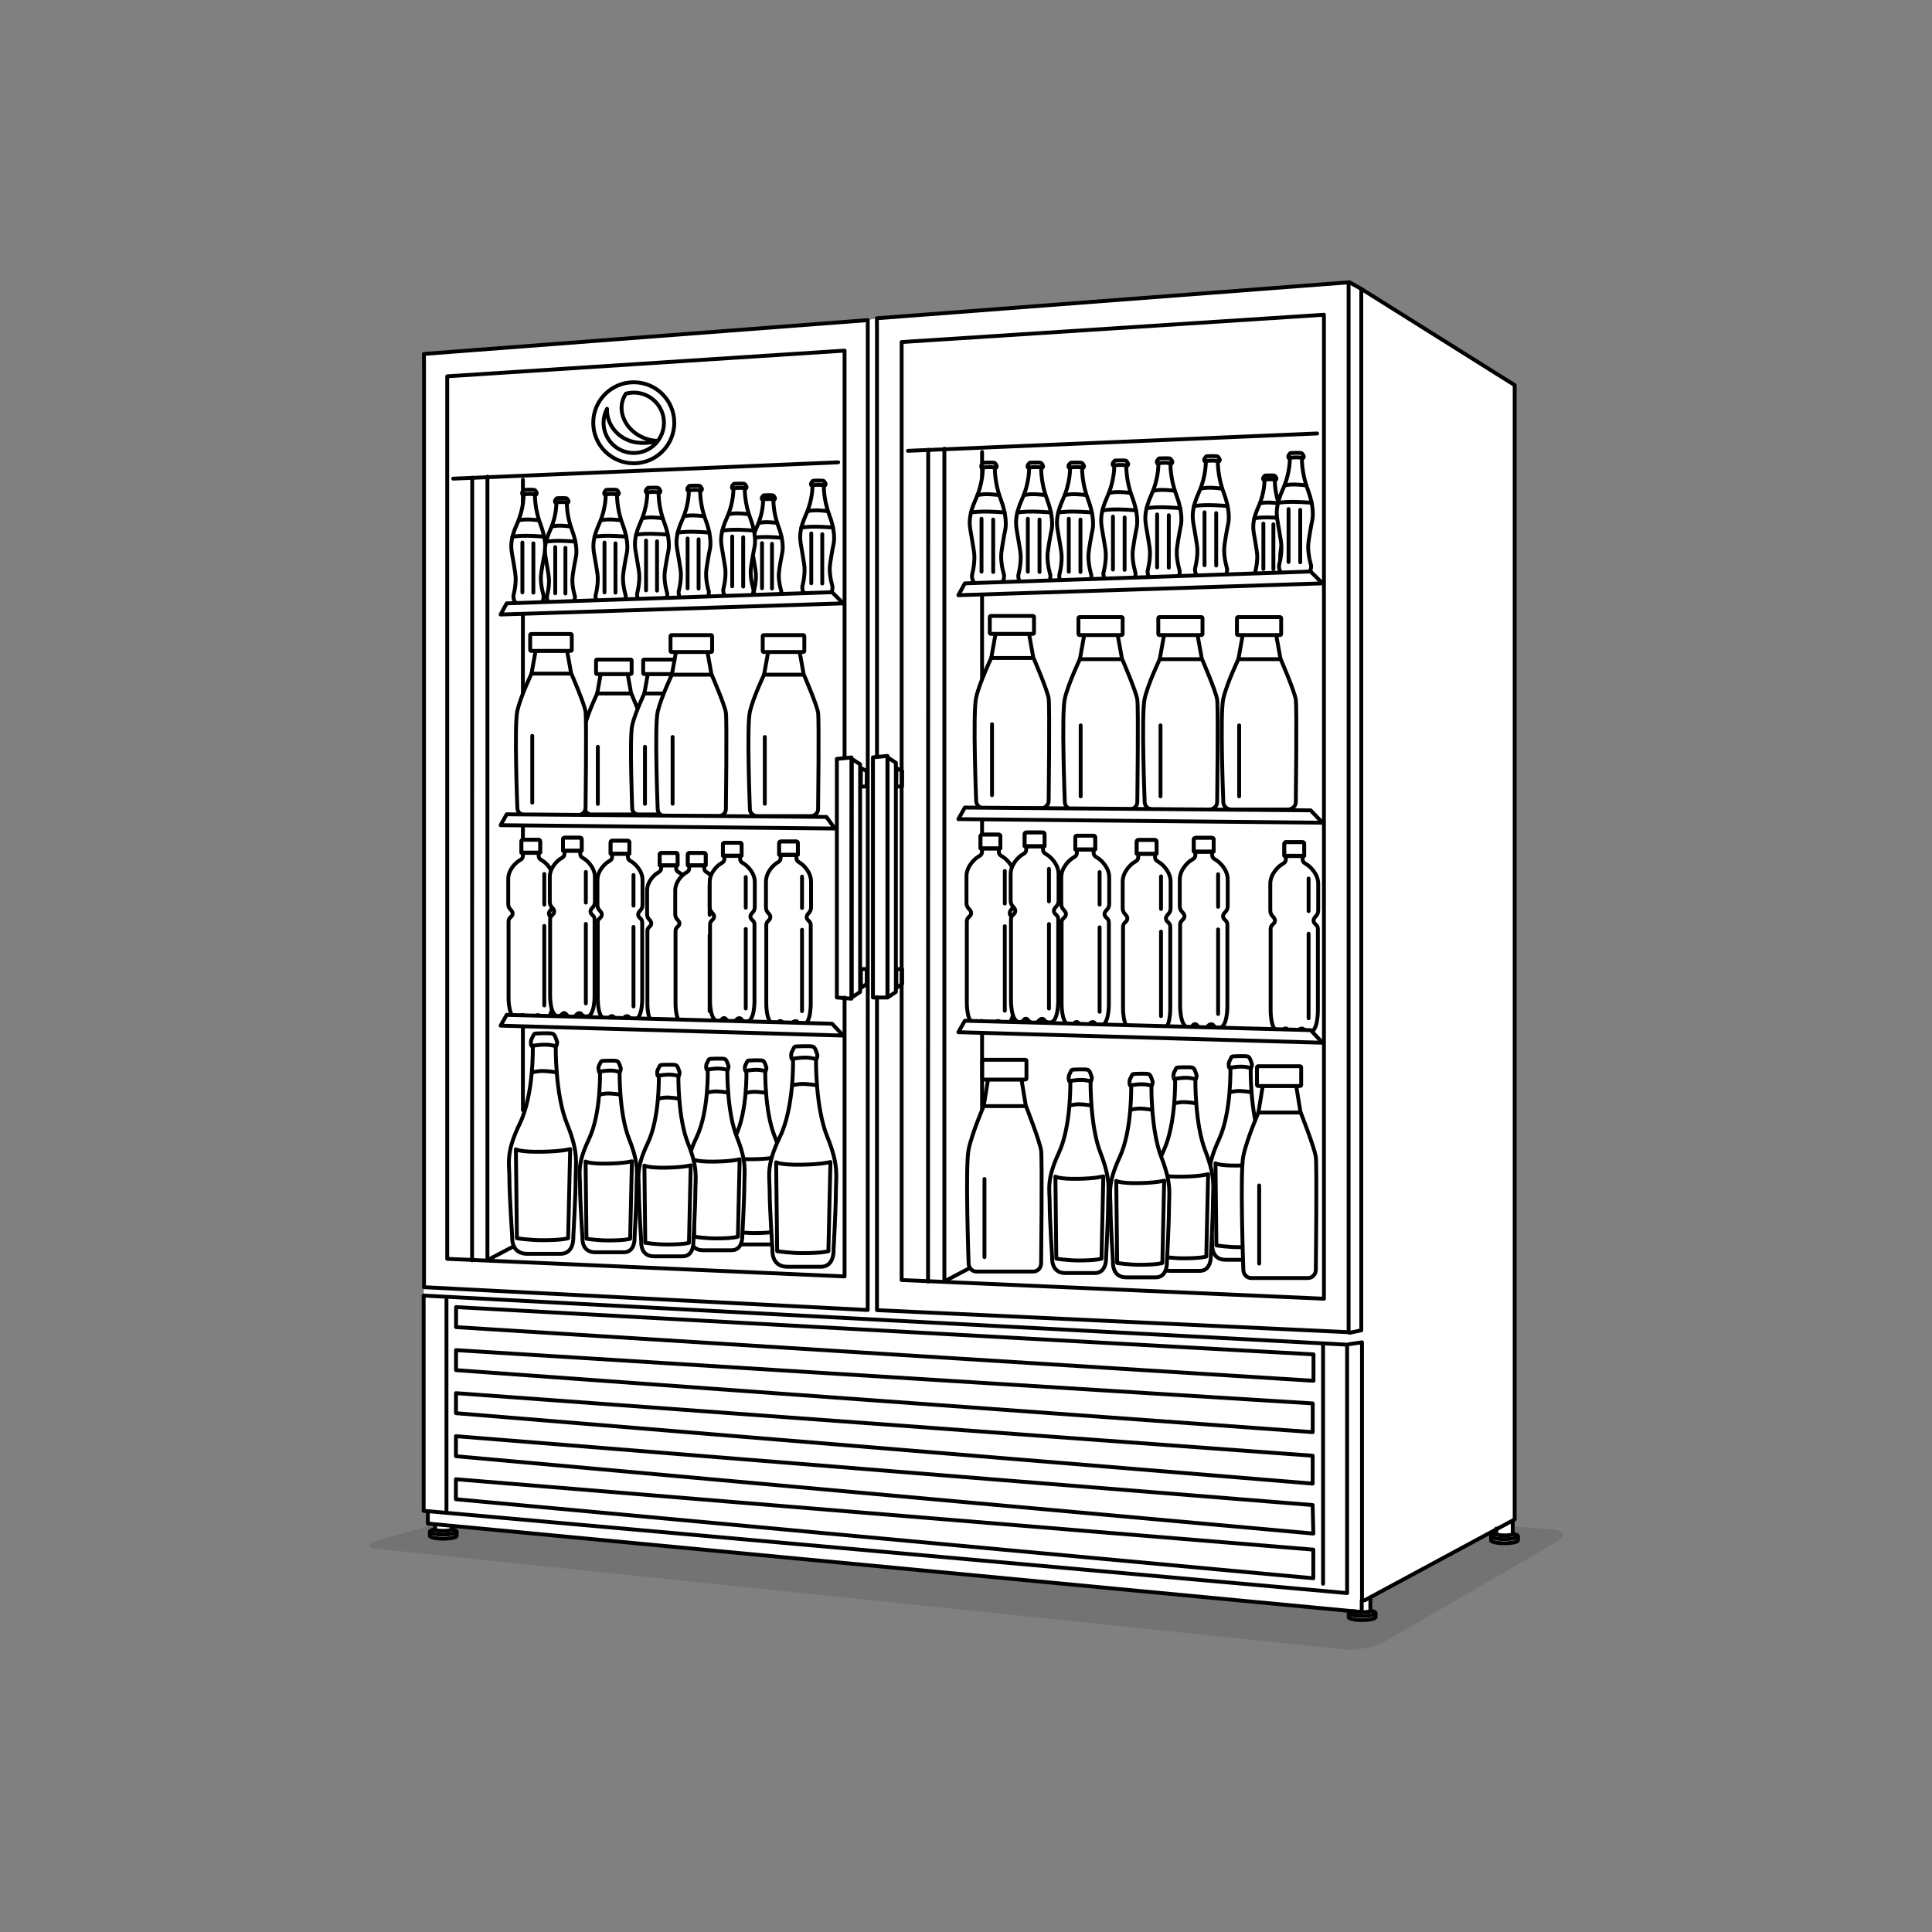 <?xml version="1.0" encoding="UTF-8"?>
<svg xmlns="http://www.w3.org/2000/svg" xmlns:xlink="http://www.w3.org/1999/xlink" version="1.1" x="0px" y="0px" viewBox="0 0 1000 1000" style="enable-background:new 0 0 1000 1000;" xml:space="preserve">
<rect x="0" y="0" width="1000" height="1000" fill="#808080" stroke="none"/>
<style type="text/css">
	.st0{opacity:0.1;}
	.st1{opacity:0.1;fill:#1D1D1B;}
	.st2{fill:#FFFFFF;}
	.st3{fill:none;stroke:#000000;stroke-width:2;stroke-linecap:round;stroke-linejoin:round;}
	.st4{fill:#FFFFFF;stroke:#000000;stroke-width:2;stroke-linecap:round;stroke-linejoin:round;}
	.st5{fill:none;stroke:#000000;stroke-width:2;stroke-linecap:round;stroke-linejoin:round;stroke-miterlimit:2;}
	.st6{fill:#FFFFFF;stroke:#000000;stroke-width:2;stroke-linecap:round;stroke-linejoin:round;stroke-miterlimit:2;}
	.st7{fill:none;stroke:#000000;stroke-width:2;}
	.st8{fill:none;stroke:#000000;stroke-width:2;stroke-miterlimit:2;}
	.st9{fill:#FFFFFF;stroke:#000000;stroke-width:2;}
	.st10{fill-rule:evenodd;clip-rule:evenodd;fill:none;stroke:#000000;stroke-width:2;stroke-linecap:round;stroke-linejoin:round;}
	.st11{fill:none;stroke:#1D1D1B;stroke-width:2.321;stroke-linecap:round;stroke-linejoin:round;}
	.st12{fill:none;stroke:#000000;stroke-width:2.286;stroke-linecap:round;stroke-linejoin:round;}
	.st13{fill:none;stroke:#000000;stroke-width:2;stroke-dasharray:6.451;}
	.st14{fill:none;stroke:#1D1D1B;}
	.st15{fill:#FFFFFF;stroke:#1D1D1B;}
	.st16{fill:none;stroke:#1D1D1B;stroke-width:2;stroke-linecap:round;stroke-linejoin:round;}
	.st17{fill:#FFFFFF;stroke:#1D1D1B;stroke-width:2;stroke-linecap:round;stroke-linejoin:round;}
</style>
<g id="shadow">
	<path id="shadow_21_" class="st0" d="M195.412,797.391c-6.126,1.744-5.955,3.71,0.38,4.367   l500.367,52.03c6.335,0.659,16.024-1.419,21.531-4.617l87.664-50.901   c5.507-3.198,4.816-6.19-1.536-6.649l-457.459-33.07   c-6.353-0.46-16.561,0.591-22.687,2.335L195.412,797.391z"></path>
</g>
<g id="white">
	<path id="white_28_" class="st2" d="M771.805,797.463l0.017-0.053   c-0.025-0.052-0.039-0.106-0.039-0.16L771.805,797.463z M785.7,795.128   c0-0.37-0.606-0.708-1.603-0.972l-0.6-1.158l-0.504-0.054v-5.955l1.001-0.54   V199.347l-79.391-49.814l-6.569-3.394L453.865,164.728l-4.709,0.97l-229.735,17.49   l0.055,5.507v477.557l-0.191,4.333v111.421l2.167,0.711v5.875l3.743,0.355v2.613   c-0.678,0.116-1.249,0.258-1.695,0.419l-0.989,0.002v0.708   c-0.006,0.026-0.022,0.053-0.022,0.081c0,0.032,0.013,0.063,0.022,0.095v2.122   c0.224,0.798,3.24,1.432,6.936,1.432c3.842,0,6.958-0.684,6.958-1.527v-2.934   l-1.065,0.002c-0.375-0.132-0.834-0.25-1.367-0.351l-0.274-0.002v-1.854   l467.083,44.259l0.003,0.022c0,0,0.027,0.007,0.064,0.015   c-1.644-0.033-2.77,0.369-2.77,0.839c0,0.111,0.058,0.22,0.161,0.325h-0.139   v1.89c0.223,0.801,3.239,1.434,6.935,1.434c3.842,0,6.959-0.684,6.959-1.529   v-1.819h-0.137c0.089-0.097,0.137-0.197,0.137-0.301   c0-0.466-0.943-0.882-2.433-1.163l-0.274,0.011v-7.007l64.28-34.66   l-0.737,2.256c-0.661,0.234-1.049,0.509-1.049,0.805   c0,0.218,0.211,0.425,0.585,0.613l-0.546,1.669   c0.366,0.768,3.323,1.367,6.918,1.367c3.842,0,6.959-0.684,6.959-1.527   l-0.744-1.437C785.427,795.607,785.7,795.375,785.7,795.128z M774.488,792.024   l-0.697-0.075l0.697-0.377V792.024z M222.511,795.104v-0.119   c-0.009-0.032-0.022-0.063-0.022-0.095L222.511,795.104z M698.102,837.222v-0.121   c-0.009-0.032-0.022-0.063-0.022-0.095L698.102,837.222z"></path>
</g>
<g id="illustration">
	<g id="glass-door-merchandiser">
		<g>
			<path class="st3" d="M783.266,793.967c1.49,0.281,2.433,0.697,2.433,1.161     c0,0.845-3.117,1.529-6.959,1.529c-3.842,0-6.957-0.684-6.957-1.529     c0-0.494,1.067-0.934,2.723-1.213"></path>
			<path class="st3" d="M771.805,795.455v2.008l-0.022-0.213     c0,0.843,3.115,1.527,6.957,1.527c3.842,0,6.959-0.684,6.959-1.527v-1.819"></path>
			<path class="st3" d="M782.992,787.663v6.613c0,0-1.899,0.488-4.513,0.453     c-2.372-0.033-3.99-0.453-3.99-0.453v-3.084"></path>
		</g>
		<g>
			<polyline class="st3" points="453.923,391.608 453.923,377.465 453.923,170.58 453.865,164.728      698.032,146.139 698.032,689.544 453.923,678.136 453.923,516.146    "></polyline>
		</g>
		<polygon class="st3" points="466.683,662.543 685.272,672.21 685.272,162.915 466.683,177.042       "></polygon>
		<polygon class="st3" points="219.285,670.585 219.285,782.005 697.266,824.575 697.266,696       "></polygon>
		<polyline class="st3" points="698.492,689.855 704.602,688.566 704.602,149.533 698.457,146.09       "></polyline>
		<polyline class="st3" points="698.347,695.747 704.967,694.779 704.967,828.352 706.291,828.343     783.993,786.448 783.993,199.347 704.602,149.533   "></polyline>
		<path class="st3" d="M679.862,714.687L236.058,686.92l0.011-10.364l443.805,24.459    L679.862,714.687z M679.471,726.405l-443.426-27.579l-0.011,10.363l443.425,32.084    L679.471,726.405z M679.446,753.479L236.022,721.096l-0.011,10.365l443.422,36.449    L679.446,753.479z M679.421,779.009l-443.423-35.643l-0.011,10.364l443.799,40.042    L679.421,779.009z M679.772,802.091l-443.799-36.452l-0.011,10.363l443.798,40.899    L679.772,802.091z"></path>
		<line class="st3" x1="231.094" y1="672.744" x2="231.094" y2="781.582"></line>
		<line class="st3" x1="684.826" y1="696.54" x2="684.826" y2="819.748"></line>
		<polyline class="st3" points="221.452,782.716 221.452,788.591 704.824,834.394 704.824,828.352       "></polyline>
		<g>
			<path class="st3" d="M233.973,791.608c1.489,0.281,2.432,0.697,2.432,1.161     c0,0.845-3.116,1.529-6.958,1.529c-3.842,0-6.958-0.684-6.958-1.529     c0-0.495,1.068-0.934,2.724-1.213"></path>
			<path class="st3" d="M222.511,793.096v2.008l-0.022-0.214     c0,0.843,3.116,1.527,6.958,1.527c3.842,0,6.958-0.684,6.958-1.527v-1.819"></path>
			<path class="st3" d="M233.699,790.105v1.812c0,0-1.899,0.488-4.513,0.453     c-2.372-0.033-3.991-0.453-3.991-0.453v-2.649"></path>
		</g>
		<g>
			<path class="st3" d="M709.564,833.724c1.49,0.281,2.433,0.697,2.433,1.163     c0,0.843-3.117,1.527-6.959,1.527c-3.842,0-6.957-0.684-6.957-1.527     c0-0.494,1.244-0.921,3.034-0.834"></path>
			<path class="st3" d="M698.102,835.211v2.011l-0.022-0.216     c0,0.845,3.115,1.529,6.957,1.529c3.842,0,6.959-0.684,6.959-1.529v-1.819"></path>
			<path class="st3" d="M709.289,827.631v6.402c0,0-1.899,0.488-4.513,0.453     c-2.372-0.031-3.991-0.453-3.991-0.453"></path>
		</g>
		<line class="st3" x1="469.968" y1="233.34" x2="681.746" y2="224.366"></line>
		<line class="st4" x1="508.319" y1="233.919" x2="508.319" y2="580.76"></line>
		<line class="st4" x1="489.465" y1="662.893" x2="518.356" y2="647.674"></line>
		<line class="st4" x1="480.439" y1="232.804" x2="480.355" y2="663.344"></line>
		<line class="st4" x1="488.803" y1="232.246" x2="488.803" y2="663.288"></line>
		<g>
			<polygon class="st3" points="449.156,513.714 449.114,678.058 219.476,666.251 219.476,497.591      219.476,397.244 219.476,188.695 219.421,183.188 449.156,165.698 449.156,395.586         "></polygon>
		</g>
		<polyline class="st3" points="437.15,516.341 437.15,660.673 231.482,651.578 231.482,194.774     437.15,181.483 437.15,391.96   "></polyline>
		<line class="st3" x1="234.572" y1="247.745" x2="433.832" y2="239.301"></line>
		<g>
			<path class="st3" d="M328.035,203.201c-1.41,0-2.768,0.204-4.068,0.554     c-0.545,0.806-1.008,1.675-1.369,2.61c-3,7.794,1.939,16.951,11.034,20.453     c2.271,0.874,4.583,1.312,6.827,1.36c-4.052,1.275-10.192,1.667-14.854-0.129     c-7.635-2.94-11.672-9.825-11.414-16.459c-1.135,2.166-1.787,4.626-1.787,7.241     c0,8.633,6.999,15.631,15.631,15.631c8.632,0,15.631-6.998,15.631-15.631     C343.666,210.2,336.667,203.201,328.035,203.201z"></path>
		</g>
		<path class="st3" d="M349.007,218.833c0,11.582-9.388,20.971-20.972,20.971    c-11.581,0-20.972-9.39-20.972-20.971c0-11.583,9.39-20.973,20.972-20.973    C339.619,197.86,349.007,207.25,349.007,218.833z"></path>
		<line class="st4" x1="270.657" y1="248.29" x2="270.657" y2="574.629"></line>
		<line class="st4" x1="252.916" y1="651.908" x2="280.101" y2="637.589"></line>
		<line class="st4" x1="244.424" y1="247.24" x2="244.345" y2="652.331"></line>
		<line class="st4" x1="252.294" y1="246.715" x2="252.294" y2="652.279"></line>
		<g>
			<polygon class="st3" points="459.316,516.294 451.836,516.294 451.836,455.77 451.836,392.005      459.316,391.251    "></polygon>
			<polygon class="st3" points="463.703,455.534 463.703,513.425 459.423,516.294 459.423,392.005      463.703,394.813    "></polygon>
			<polygon class="st3" points="466.897,407.114 463.902,407.089 463.984,397.533 466.979,399.131         "></polygon>
			<polygon class="st3" points="466.945,509.249 463.95,511.376 463.95,501.587 466.945,501.587         "></polygon>
		</g>
		<g>
			<polygon class="st3" points="448.577,407.114 445.538,407.089 445.622,397.533 448.66,399.131         "></polygon>
			<polygon class="st3" points="448.625,509.249 445.587,511.376 445.587,501.587 448.625,501.587         "></polygon>
			<g>
				<polygon class="st3" points="440.699,516.932 433.159,516.294 433.159,392.781       440.745,392.039     "></polygon>
				<polygon class="st3" points="445.196,513.443 440.855,516.294 440.855,392.781       445.196,395.571     "></polygon>
			</g>
		</g>
		<g>
			<path class="st4" d="M350.08,447.966c0,0-0.253,1.344,0,2.173     c0.253,0.827,0.777,1.086,2.018,1.862c1.242,0.776,5.122,4.19,5.122,8.846     c0,4.656,0,12.416,0,12.416c-0.016,2.697-2.215,2.919-2.168,4.755     c0.044,1.645,2.013,1.737,2.013,3.781c-0.002,1.714,0,37.559,0,37.559     s0.227,10.384-3.848,10.452c-2.694,0.045-2.379-1.599-3.457-1.66     c-1.916-0.113-1.497,1.976-4.257,1.976c-2.026,0-2.409-1.953-3.286-2.021     c-1.483-0.113-1.122,1.57-3.142,1.524c-4.176-0.089-3.976-10.272-3.976-10.272     s0.003-35.845,0-37.559c0-2.045,1.971-2.136,2.014-3.781     c0.047-1.836-2.152-2.058-2.168-4.755c0,0,0-7.76,0-12.416     c0-4.656,3.88-8.07,5.123-8.846c1.24-0.776,1.764-1.035,2.017-1.862     c0.253-0.829,0-2.173,0-2.173H350.08z"></path>
			<g>
				<g>
					<path class="st4" d="M350.694,447.829v-5.566c0-0.422-0.34-0.763-0.763-0.763h-7.699       c-0.423,0-0.764,0.341-0.764,0.763v5.566H350.694z"></path>
				</g>
				<g>
					<path class="st4" d="M350.694,447.829v-5.566c0-0.422-0.34-0.763-0.763-0.763h-7.699       c-0.423,0-0.764,0.341-0.764,0.763v5.566H350.694z"></path>
				</g>
			</g>
			<line class="st4" x1="352.756" y1="484.075" x2="352.756" y2="523.362"></line>
			<line class="st4" x1="352.756" y1="458.397" x2="352.756" y2="473.546"></line>
		</g>
		<g>
			<path class="st4" d="M364.637,447.966c0,0-0.253,1.344,0,2.173     c0.253,0.827,0.777,1.086,2.017,1.862c1.242,0.776,5.122,4.19,5.122,8.846     c0,4.656,0,12.416,0,12.416c-0.016,2.697-2.215,2.919-2.168,4.755     c0.043,1.645,2.013,1.737,2.013,3.781c-0.002,1.714,0,37.559,0,37.559     s0.227,10.384-3.848,10.452c-2.694,0.045-2.379-1.599-3.457-1.66     c-1.916-0.113-1.498,1.976-4.257,1.976c-2.026,0-2.409-1.953-3.286-2.021     c-1.483-0.113-1.122,1.57-3.142,1.524c-4.176-0.089-3.976-10.272-3.976-10.272     s0.003-35.845,0-37.559c0-2.045,1.971-2.136,2.014-3.781     c0.047-1.836-2.152-2.058-2.168-4.755c0,0,0-7.76,0-12.416     c0-4.656,3.88-8.07,5.123-8.846c1.24-0.776,1.764-1.035,2.017-1.862     c0.253-0.829,0-2.173,0-2.173H364.637z"></path>
			<g>
				<g>
					<path class="st4" d="M365.251,447.829v-5.566c0-0.422-0.34-0.763-0.763-0.763h-7.699       c-0.423,0-0.763,0.341-0.763,0.763v5.566H365.251z"></path>
				</g>
				<g>
					<path class="st4" d="M365.251,447.829v-5.566c0-0.422-0.34-0.763-0.763-0.763h-7.699       c-0.423,0-0.763,0.341-0.763,0.763v5.566H365.251z"></path>
				</g>
			</g>
			<line class="st4" x1="367.313" y1="484.075" x2="367.313" y2="523.362"></line>
			<line class="st4" x1="367.313" y1="458.397" x2="367.313" y2="473.546"></line>
		</g>
		<g>
			<path class="st4" d="M324.854,348.81l1.782,9.892c0,0,5.922,13.62,6.403,17.113     c0.485,3.494,0,42.614,0,42.614c0,1.732-1.457,3.135-3.254,3.135h-23.699     c-1.798,0-3.255-1.403-3.255-3.135c0,0-1.45-36.794,0-43.08     c1.451-6.285,6.283-16.414,6.283-16.414l1.813-10.125H324.854z"></path>
			<line class="st4" x1="309.435" y1="386.525" x2="309.435" y2="416.093"></line>
			<line class="st4" x1="309.021" y1="358.934" x2="326.42" y2="358.934"></line>
			<path class="st4" d="M326.931,348.474c0,0.229-0.21,0.414-0.472,0.414h-17.476     c-0.261,0-0.471-0.185-0.471-0.414v-6.653c0-0.23,0.21-0.417,0.471-0.417     h17.476c0.262,0,0.472,0.187,0.472,0.417V348.474z"></path>
		</g>
		<g>
			<path class="st4" d="M349.258,348.81l1.782,9.892c0,0,5.922,13.62,6.403,17.113     c0.485,3.494,0,42.614,0,42.614c0,1.732-1.457,3.135-3.254,3.135h-23.699     c-1.798,0-3.255-1.403-3.255-3.135c0,0-1.45-36.794,0-43.08     c1.451-6.285,6.283-16.414,6.283-16.414l1.813-10.125H349.258z"></path>
			<line class="st4" x1="333.839" y1="386.525" x2="333.839" y2="416.093"></line>
			<line class="st4" x1="333.426" y1="358.934" x2="350.825" y2="358.934"></line>
			<path class="st4" d="M351.335,348.474c0,0.229-0.21,0.414-0.472,0.414h-17.476     c-0.261,0-0.471-0.185-0.471-0.414v-6.653c0-0.23,0.21-0.417,0.471-0.417     h17.476c0.262,0,0.472,0.187,0.472,0.417V348.474z"></path>
		</g>
		<g>
			<path class="st4" d="M659.849,248.265c0,0-0.237,6.551,2.557,13.944     c2.797,7.392,2.42,12.112,2.028,13.857c-0.391,1.746-1.697,8.878-1.783,11.094     c-0.16,4.248,1.295,8.908,1.295,8.908s0.239,4.195-2.969,4.195     c0,0-4.296,0-7.802,0c-3.831,0-3.484-4.196-3.484-4.196s1.238-4.5,1.047-8.786     c-0.101-2.209-1.339-8.534-1.757-11.292c-0.418-2.758-0.919-6.388,2.421-13.779     c3.341-7.392,3.091-13.944,3.091-13.944"></path>
			<path class="st4" d="M653.799,247.617c0.043-0.47,0.107-0.456,0.701-1.226     c0,0,0.085-0.248,0.466-0.273c0.381-0.027,3.905-0.13,4.543,0.026     c0.635,0.157,0.868,0.899,1.188,1.46c0,0.417-0.256,0.73-0.256,0.73     c-2.07-0.315-3.1-0.365-6.492-0.053     C653.95,248.28,653.757,248.085,653.799,247.617z"></path>
			<path class="st4" d="M652.172,260.504c0,0,2.175-0.474,4.507-0.407     c2.55,0.073,5.011,0.407,5.011,0.407"></path>
			<path class="st4" d="M649.219,268.221c0,0,3.415-0.475,7.079-0.407     c4.008,0.075,7.873,0.407,7.873,0.407"></path>
			<line class="st4" x1="653.921" y1="271.002" x2="653.921" y2="294.515"></line>
			<line class="st4" x1="659.106" y1="271.363" x2="659.106" y2="294.635"></line>
		</g>
		<g>
			<path class="st4" d="M400.32,258.5c0,0-0.236,6.514,2.543,13.864     c2.781,7.35,2.405,12.043,2.014,13.778c-0.387,1.736-1.685,8.828-1.771,11.031     c-0.16,4.223,1.287,8.857,1.287,8.857s0.238,4.171-2.951,4.171     c0,0-4.273,0-7.758,0c-3.81,0-3.465-4.173-3.465-4.173s1.232-4.474,1.041-8.736     c-0.101-2.196-1.33-8.485-1.746-11.228c-0.416-2.742-0.914-6.35,2.407-13.7     c3.322-7.35,3.072-13.865,3.072-13.865"></path>
			<path class="st4" d="M394.304,257.855c0.043-0.467,0.106-0.453,0.697-1.218     c0,0,0.086-0.247,0.465-0.272c0.379-0.026,3.883-0.129,4.516,0.025     c0.631,0.156,0.863,0.895,1.181,1.452c0,0.414-0.254,0.724-0.254,0.724     c-2.058-0.312-3.082-0.363-6.455-0.051     C394.453,258.515,394.262,258.321,394.304,257.855z"></path>
			<path class="st4" d="M392.686,270.669c0,0,2.162-0.472,4.481-0.404     c2.536,0.072,4.983,0.404,4.983,0.404"></path>
			<path class="st4" d="M389.75,278.342c0,0,3.396-0.472,7.038-0.405     c3.984,0.073,7.828,0.405,7.828,0.405"></path>
			<line class="st4" x1="394.426" y1="281.107" x2="394.426" y2="304.486"></line>
			<line class="st4" x1="399.58" y1="281.466" x2="399.58" y2="304.606"></line>
		</g>
		<g>
			<path class="st4" d="M532.615,328.005l2.215,12.288c0,0,7.356,16.919,7.955,21.258     c0.601,4.339,0,52.936,0,52.936c0,2.152-1.81,3.895-4.043,3.895h-29.441     c-2.233,0-4.042-1.743-4.042-3.895c0,0-1.801-45.706,0-53.515     c1.801-7.808,7.804-20.389,7.804-20.389l2.252-12.578H532.615z"></path>
			<line class="st4" x1="513.462" y1="374.855" x2="513.462" y2="411.586"></line>
			<line class="st4" x1="512.948" y1="340.583" x2="534.562" y2="340.583"></line>
			<path class="st4" d="M535.196,327.587c0,0.285-0.261,0.516-0.586,0.516h-21.71     c-0.322,0-0.586-0.23-0.586-0.516v-8.264c0-0.285,0.264-0.517,0.586-0.517     h21.71c0.325,0,0.586,0.231,0.586,0.517V327.587z"></path>
		</g>
		<g>
			<path class="st4" d="M578.503,328.612l2.215,12.288c0,0,7.356,16.919,7.957,21.258     c0.601,4.339,0,52.936,0,52.936c0,2.152-1.81,3.895-4.045,3.895h-29.438     c-2.233,0-4.043-1.743-4.043-3.895c0,0-1.801-45.706,0-53.515     c1.801-7.808,7.805-20.389,7.805-20.389l2.252-12.578H578.503z"></path>
			<line class="st4" x1="559.352" y1="375.462" x2="559.352" y2="412.192"></line>
			<line class="st4" x1="558.838" y1="341.19" x2="580.453" y2="341.19"></line>
			<path class="st4" d="M581.084,328.194c0,0.285-0.261,0.516-0.584,0.516h-21.71     c-0.325,0-0.586-0.23-0.586-0.516v-8.264c0-0.285,0.261-0.517,0.586-0.517     h21.71c0.322,0,0.584,0.231,0.584,0.517V328.194z"></path>
		</g>
		<g>
			<path class="st4" d="M619.832,328.612l2.215,12.288c0,0,7.358,16.919,7.957,21.258     c0.601,4.339,0,52.936,0,52.936c0,2.152-1.81,3.895-4.045,3.895h-29.438     c-2.233,0-4.043-1.743-4.043-3.895c0,0-1.801-45.706,0-53.515     c1.801-7.808,7.805-20.389,7.805-20.389l2.252-12.578H619.832z"></path>
			<line class="st4" x1="600.682" y1="375.462" x2="600.682" y2="412.192"></line>
			<line class="st4" x1="600.168" y1="341.19" x2="621.782" y2="341.19"></line>
			<path class="st4" d="M622.414,328.194c0,0.285-0.261,0.516-0.584,0.516h-21.71     c-0.325,0-0.586-0.23-0.586-0.516v-8.264c0-0.285,0.261-0.517,0.586-0.517     h21.71c0.322,0,0.584,0.231,0.584,0.517V328.194z"></path>
		</g>
		<g>
			<path class="st4" d="M660.541,328.612l2.215,12.288c0,0,7.356,16.919,7.955,21.258     c0.601,4.339,0,52.936,0,52.936c0,2.152-1.81,3.895-4.043,3.895h-29.441     c-2.233,0-4.043-1.743-4.043-3.895c0,0-1.801-45.706,0-53.515     c1.801-7.808,7.805-20.389,7.805-20.389l2.252-12.578H660.541z"></path>
			<line class="st4" x1="641.388" y1="375.462" x2="641.388" y2="412.192"></line>
			<line class="st4" x1="640.874" y1="341.19" x2="662.488" y2="341.19"></line>
			<path class="st4" d="M663.122,328.194c0,0.285-0.261,0.516-0.586,0.516h-21.71     c-0.325,0-0.586-0.23-0.586-0.516v-8.264c0-0.285,0.261-0.517,0.586-0.517     h21.71c0.325,0,0.586,0.231,0.586,0.517V328.194z"></path>
		</g>
		<g>
			<path class="st4" d="M528.712,558.671l2.215,13.529c0,0,7.356,18.624,7.955,23.4     c0.601,4.777,0,58.271,0,58.271c0,2.368-1.81,4.287-4.043,4.287h-29.44     c-2.233,0-4.043-1.919-4.043-4.287c0,0-1.801-50.314,0-58.91     c1.801-8.595,7.804-22.442,7.804-22.442l2.252-13.849H528.712z"></path>
			<line class="st4" x1="509.559" y1="610.246" x2="509.559" y2="650.678"></line>
			<line class="st4" x1="509.044" y1="572.52" x2="530.659" y2="572.52"></line>
			<path class="st4" d="M531.293,558.213c0,0.314-0.261,0.566-0.586,0.566h-21.71     c-0.322,0-0.586-0.253-0.586-0.566v-9.098c0-0.314,0.264-0.568,0.586-0.568     h21.71c0.325,0,0.586,0.255,0.586,0.568V558.213z"></path>
		</g>
		<g>
			<path class="st4" d="M517.102,439.205c0,0-0.281,1.497,0,2.419     c0.281,0.921,0.865,1.21,2.246,2.073c1.383,0.864,5.703,4.665,5.703,9.849     c0,5.184,0,13.823,0,13.823c-0.018,3.002-2.466,3.249-2.413,5.294     c0.048,1.831,2.241,1.933,2.241,4.209c-0.002,1.909,0,41.815,0,41.815     s0.253,11.56-4.285,11.637c-2.999,0.05-2.649-1.78-3.849-1.849     c-2.132-0.124-1.666,2.2-4.74,2.2c-2.254,0-2.681-2.174-3.657-2.25     c-1.651-0.126-1.25,1.749-3.499,1.699c-4.647-0.102-4.425-11.436-4.425-11.436     s0.002-39.906,0-41.815c0-2.276,2.193-2.377,2.241-4.209     c0.052-2.045-2.396-2.292-2.413-5.294c0,0,0-8.639,0-13.823     c0-5.184,4.319-8.985,5.703-9.849c1.38-0.864,1.964-1.152,2.245-2.073     c0.281-0.922,0-2.419,0-2.419H517.102z"></path>
			<g>
				<g>
					<path class="st4" d="M517.786,439.052v-6.197c0-0.47-0.379-0.851-0.849-0.851h-8.571       c-0.47,0-0.849,0.38-0.849,0.851v6.197H517.786z"></path>
				</g>
				<g>
					<path class="st4" d="M517.786,439.052v-6.197c0-0.47-0.379-0.851-0.849-0.851h-8.571       c-0.47,0-0.849,0.38-0.849,0.851v6.197H517.786z"></path>
				</g>
			</g>
			<line class="st4" x1="520.081" y1="479.403" x2="520.081" y2="523.142"></line>
			<line class="st4" x1="520.081" y1="450.816" x2="520.081" y2="467.683"></line>
		</g>
		<g>
			<path class="st4" d="M539.964,438.089c0,0-0.281,1.497,0,2.419     c0.281,0.921,0.865,1.209,2.246,2.073c1.383,0.864,5.703,4.665,5.703,9.849     c0,5.184,0,13.823,0,13.823c-0.018,3.002-2.466,3.249-2.414,5.294     c0.048,1.831,2.241,1.933,2.241,4.209c-0.002,1.909,0,41.815,0,41.815     s0.253,11.56-4.284,11.637c-2.999,0.05-2.649-1.78-3.849-1.849     c-2.132-0.124-1.666,2.2-4.74,2.2c-2.254,0-2.681-2.174-3.657-2.25     c-1.651-0.126-1.25,1.749-3.498,1.699c-4.648-0.102-4.426-11.436-4.426-11.436     s0.002-39.906,0-41.815c0-2.276,2.193-2.377,2.241-4.209     c0.052-2.045-2.396-2.292-2.413-5.294c0,0,0-8.639,0-13.823     c0-5.184,4.319-8.985,5.703-9.849c1.381-0.864,1.965-1.152,2.246-2.073     c0.281-0.922,0-2.419,0-2.419H539.964z"></path>
			<g>
				<g>
					<path class="st4" d="M540.648,437.937v-6.197c0-0.47-0.379-0.851-0.849-0.851h-8.571       c-0.47,0-0.849,0.38-0.849,0.851v6.197H540.648z"></path>
				</g>
				<g>
					<path class="st4" d="M540.648,437.937v-6.197c0-0.47-0.379-0.851-0.849-0.851h-8.571       c-0.47,0-0.849,0.38-0.849,0.851v6.197H540.648z"></path>
				</g>
			</g>
			<line class="st4" x1="542.944" y1="478.288" x2="542.944" y2="522.026"></line>
			<line class="st4" x1="542.944" y1="449.701" x2="542.944" y2="466.567"></line>
		</g>
		<g>
			<path class="st4" d="M566.172,439.762c0,0-0.281,1.497,0,2.419     c0.281,0.921,0.865,1.21,2.246,2.073c1.383,0.864,5.703,4.665,5.703,9.849     c0,5.184,0,13.823,0,13.823c-0.018,3.002-2.466,3.249-2.414,5.294     c0.048,1.831,2.241,1.933,2.241,4.209c-0.002,1.909,0,41.815,0,41.815     s0.253,11.56-4.285,11.637c-2.999,0.05-2.649-1.78-3.849-1.849     c-2.132-0.124-1.666,2.2-4.74,2.2c-2.254,0-2.681-2.174-3.657-2.25     c-1.651-0.126-1.25,1.749-3.498,1.699c-4.648-0.102-4.426-11.436-4.426-11.436     s0.002-39.906,0-41.815c0-2.276,2.193-2.377,2.241-4.209     c0.052-2.045-2.396-2.292-2.414-5.294c0,0,0-8.639,0-13.823     c0-5.184,4.319-8.985,5.703-9.849c1.381-0.864,1.965-1.152,2.246-2.073     c0.281-0.922,0-2.419,0-2.419H566.172z"></path>
			<g>
				<g>
					<path class="st4" d="M566.856,439.61v-6.197c0-0.47-0.379-0.851-0.849-0.851h-8.571       c-0.47,0-0.849,0.38-0.849,0.851v6.197H566.856z"></path>
				</g>
				<g>
					<path class="st4" d="M566.856,439.61v-6.197c0-0.47-0.379-0.851-0.849-0.851h-8.571       c-0.47,0-0.849,0.38-0.849,0.851v6.197H566.856z"></path>
				</g>
			</g>
			<line class="st4" x1="569.152" y1="479.961" x2="569.152" y2="523.699"></line>
			<line class="st4" x1="569.152" y1="451.374" x2="569.152" y2="468.24"></line>
		</g>
		<g>
			<path class="st4" d="M597.957,441.993c0,0-0.281,1.497,0,2.419     c0.281,0.921,0.865,1.209,2.246,2.073c1.383,0.864,5.703,4.665,5.703,9.849     c0,5.184,0,13.823,0,13.823c-0.018,3.002-2.466,3.249-2.414,5.294     c0.048,1.831,2.241,1.933,2.241,4.209c-0.002,1.909,0,41.815,0,41.815     s0.253,11.56-4.285,11.637c-2.999,0.05-2.649-1.78-3.849-1.849     c-2.132-0.124-1.666,2.2-4.74,2.2c-2.254,0-2.681-2.174-3.657-2.25     c-1.651-0.126-1.25,1.749-3.498,1.699c-4.648-0.102-4.426-11.436-4.426-11.436     s0.002-39.906,0-41.815c0-2.276,2.193-2.377,2.241-4.209     c0.052-2.045-2.396-2.292-2.414-5.294c0,0,0-8.639,0-13.823     c0-5.184,4.319-8.985,5.703-9.849c1.381-0.864,1.965-1.152,2.246-2.073     c0.281-0.922,0-2.419,0-2.419H597.957z"></path>
			<g>
				<g>
					<path class="st4" d="M598.641,441.84v-6.197c0-0.47-0.379-0.851-0.849-0.851h-8.571       c-0.47,0-0.849,0.38-0.849,0.851v6.197H598.641z"></path>
				</g>
				<g>
					<path class="st4" d="M598.641,441.84v-6.197c0-0.47-0.379-0.851-0.849-0.851h-8.571       c-0.47,0-0.849,0.38-0.849,0.851v6.197H598.641z"></path>
				</g>
			</g>
			<line class="st4" x1="600.937" y1="482.192" x2="600.937" y2="525.93"></line>
			<line class="st4" x1="600.937" y1="453.604" x2="600.937" y2="470.471"></line>
		</g>
		<g>
			<path class="st4" d="M627.511,440.878c0,0-0.281,1.497,0,2.419     c0.281,0.921,0.865,1.209,2.246,2.073c1.383,0.864,5.703,4.665,5.703,9.849     c0,5.184,0,13.823,0,13.823c-0.018,3.002-2.466,3.249-2.414,5.294     c0.048,1.831,2.241,1.933,2.241,4.209c-0.002,1.909,0,41.815,0,41.815     s0.253,11.56-4.285,11.637c-2.999,0.05-2.649-1.78-3.849-1.849     c-2.132-0.124-1.666,2.2-4.74,2.2c-2.254,0-2.681-2.174-3.657-2.25     c-1.651-0.126-1.25,1.749-3.498,1.699c-4.648-0.102-4.426-11.436-4.426-11.436     s0.002-39.906,0-41.815c0-2.276,2.193-2.377,2.241-4.209     c0.052-2.045-2.396-2.292-2.414-5.294c0,0,0-8.639,0-13.823     c0-5.184,4.319-8.985,5.703-9.849c1.381-0.864,1.965-1.152,2.246-2.073     c0.281-0.922,0-2.419,0-2.419H627.511z"></path>
			<g>
				<g>
					<path class="st4" d="M628.195,440.725v-6.197c0-0.47-0.379-0.851-0.849-0.851h-8.571       c-0.47,0-0.849,0.38-0.849,0.851v6.197H628.195z"></path>
				</g>
				<g>
					<path class="st4" d="M628.195,440.725v-6.197c0-0.47-0.379-0.851-0.849-0.851h-8.571       c-0.47,0-0.849,0.38-0.849,0.851v6.197H628.195z"></path>
				</g>
			</g>
			<line class="st4" x1="630.49" y1="481.076" x2="630.49" y2="524.815"></line>
			<line class="st4" x1="630.49" y1="452.489" x2="630.49" y2="469.355"></line>
		</g>
		<g>
			<path class="st4" d="M674.351,443.108c0,0-0.281,1.497,0,2.419     c0.281,0.921,0.865,1.209,2.246,2.073c1.383,0.864,5.703,4.665,5.703,9.849     c0,5.184,0,13.823,0,13.823c-0.018,3.002-2.466,3.249-2.413,5.294     c0.048,1.831,2.241,1.933,2.241,4.209c-0.002,1.909,0,41.816,0,41.816     s0.253,11.56-4.285,11.636c-2.999,0.05-2.649-1.78-3.849-1.849     c-2.132-0.124-1.666,2.2-4.74,2.2c-2.254,0-2.681-2.174-3.657-2.25     c-1.651-0.126-1.25,1.749-3.498,1.699c-4.648-0.102-4.426-11.436-4.426-11.436     s0.002-39.907,0-41.816c0-2.276,2.193-2.377,2.241-4.209     c0.052-2.045-2.396-2.292-2.414-5.294c0,0,0-8.639,0-13.823     c0-5.184,4.319-8.985,5.703-9.849c1.381-0.864,1.965-1.152,2.246-2.073     c0.281-0.922,0-2.419,0-2.419H674.351z"></path>
			<g>
				<g>
					<path class="st4" d="M675.035,442.956v-6.197c0-0.47-0.379-0.851-0.849-0.851h-8.571       c-0.47,0-0.849,0.38-0.849,0.851v6.197H675.035z"></path>
				</g>
				<g>
					<path class="st4" d="M675.035,442.956v-6.197c0-0.47-0.379-0.851-0.849-0.851h-8.571       c-0.47,0-0.849,0.38-0.849,0.851v6.197H675.035z"></path>
				</g>
			</g>
			<line class="st4" x1="677.331" y1="483.307" x2="677.331" y2="527.045"></line>
			<line class="st4" x1="677.331" y1="454.719" x2="677.331" y2="471.586"></line>
		</g>
		<g>
			<path class="st4" d="M647.345,552.712c0,0-0.354,23.004,5.123,37.128     c5.475,14.124,3.967,18.842,3.967,26.474c0,7.635-1.068,27.726-1.068,27.726     s0.469,8.016-5.812,8.016c0,0-8.414,0-15.276,0c-7.507,0-6.824-8.018-6.824-8.018     s-1.278-20.238-1.278-27.872c0-7.632-1.802-12.205,4.741-26.326     c6.543-14.123,5.94-37.13,5.94-37.13"></path>
			<path class="st4" d="M636.001,550.867c0.073-1.276,0.184-1.242,1.216-3.33     c0,0,0.148-0.673,0.814-0.743c0.663-0.072,6.792-0.355,7.899,0.07     c1.107,0.425,1.513,2.444,2.066,3.966c0,1.133-0.442,1.984-0.442,1.984     c-3.604-0.856-5.395-0.993-11.296-0.144     C636.258,552.671,635.926,552.141,636.001,550.867z"></path>
			<path class="st4" d="M636.753,565.311c0,0,2.47-0.719,5.12-0.616     c2.898,0.113,5.696,0.616,5.696,0.616"></path>
			<path class="st4" d="M653.004,644.621c0,0-2.452,0.924-11.886,0.924     c-5.472,0-11.51-0.924-11.51-0.924l-0.469-42.495c0,0,1.921,1.314,11.544,1.159     c9.621-0.152,13.258-1.287,13.258-1.287L653.004,644.621z"></path>
		</g>
		<g>
			<path class="st4" d="M618.723,558.468c0,0-0.353,23.004,5.124,37.128     c5.474,14.123,3.966,18.841,3.966,26.474c0,7.635-1.07,27.726-1.07,27.726     s0.469,8.016-5.811,8.016c0,0-8.413,0-15.276,0c-7.507,0-6.823-8.018-6.823-8.018     s-1.279-20.238-1.279-27.872c0-7.632-1.802-12.204,4.741-26.326     c6.543-14.124,5.94-37.13,5.94-37.13"></path>
			<path class="st4" d="M607.379,556.623c0.073-1.277,0.185-1.242,1.216-3.331     c0,0,0.148-0.673,0.814-0.743c0.663-0.072,6.792-0.355,7.899,0.07     c1.108,0.425,1.513,2.444,2.066,3.967c0,1.133-0.442,1.984-0.442,1.984     c-3.604-0.856-5.394-0.993-11.295-0.144     C607.637,558.427,607.303,557.897,607.379,556.623z"></path>
			<path class="st4" d="M608.131,571.067c0,0,2.469-0.719,5.119-0.616     c2.898,0.113,5.696,0.616,5.696,0.616"></path>
			<path class="st4" d="M624.382,650.377c0,0-2.452,0.924-11.885,0.924     c-5.473,0-11.51-0.924-11.51-0.924l-0.469-42.495c0,0,1.92,1.313,11.543,1.159     c9.621-0.152,13.258-1.287,13.258-1.287L624.382,650.377z"></path>
		</g>
		<g>
			<path class="st4" d="M595.976,561.814c0,0-0.353,23.004,5.124,37.128     c5.475,14.123,3.966,18.841,3.966,26.474c0,7.635-1.068,27.726-1.068,27.726     s0.469,8.016-5.811,8.016c0,0-8.414,0-15.277,0c-7.506,0-6.823-8.018-6.823-8.018     s-1.278-20.238-1.278-27.872c0-7.632-1.803-12.204,4.741-26.326     c6.543-14.124,5.939-37.13,5.939-37.13"></path>
			<path class="st4" d="M584.633,559.969c0.073-1.276,0.184-1.242,1.217-3.331     c0,0,0.148-0.673,0.814-0.743c0.662-0.072,6.792-0.355,7.898,0.07     c1.108,0.425,1.513,2.444,2.067,3.967c0,1.133-0.442,1.984-0.442,1.984     c-3.605-0.856-5.395-0.993-11.296-0.144     C584.89,561.772,584.557,561.243,584.633,559.969z"></path>
			<path class="st4" d="M585.384,574.412c0,0,2.47-0.719,5.12-0.616     c2.898,0.113,5.695,0.616,5.695,0.616"></path>
			<path class="st4" d="M601.636,653.723c0,0-2.452,0.924-11.886,0.924     c-5.472,0-11.51-0.924-11.51-0.924l-0.469-42.495c0,0,1.921,1.313,11.545,1.159     c9.621-0.152,13.257-1.287,13.257-1.287L601.636,653.723z"></path>
		</g>
		<g>
			<path class="st4" d="M564.481,559.583c0,0-0.353,23.004,5.124,37.128     c5.475,14.123,3.967,18.841,3.967,26.474c0,7.635-1.068,27.726-1.068,27.726     s0.469,8.016-5.812,8.016c0,0-8.413,0-15.276,0c-7.507,0-6.823-8.018-6.823-8.018     s-1.279-20.238-1.279-27.872c0-7.632-1.802-12.204,4.741-26.326     c6.543-14.124,5.94-37.13,5.94-37.13"></path>
			<path class="st4" d="M553.137,557.738c0.073-1.277,0.185-1.242,1.217-3.331     c0,0,0.148-0.673,0.813-0.743c0.663-0.072,6.792-0.355,7.899,0.07     c1.108,0.425,1.513,2.444,2.066,3.967c0,1.133-0.442,1.984-0.442,1.984     c-3.604-0.856-5.394-0.993-11.295-0.144     C553.395,559.542,553.062,559.012,553.137,557.738z"></path>
			<path class="st4" d="M553.889,572.182c0,0,2.469-0.719,5.119-0.616     c2.898,0.113,5.696,0.616,5.696,0.616"></path>
			<path class="st4" d="M570.14,651.493c0,0-2.452,0.924-11.885,0.924     c-5.473,0-11.51-0.924-11.51-0.924l-0.469-42.495c0,0,1.92,1.313,11.543,1.159     c9.621-0.152,13.258-1.287,13.258-1.287L570.14,651.493z"></path>
		</g>
		<g>
			<path class="st4" d="M514.943,241.989c0,0-0.277,7.638,2.982,16.257     c3.261,8.619,2.821,14.121,2.363,16.156     c-0.455,2.035-1.978,10.35-2.078,12.934     c-0.187,4.953,1.509,10.386,1.509,10.386s0.279,4.891-3.461,4.891     c0,0-5.01,0-9.096,0c-4.468,0-4.062-4.892-4.062-4.892s1.444-5.246,1.219-10.244     c-0.117-2.575-1.56-9.949-2.046-13.165c-0.488-3.216-1.072-7.447,2.823-16.065     c3.894-8.619,3.602-16.257,3.602-16.257"></path>
			<path class="st4" d="M507.89,241.233c0.05-0.548,0.124-0.532,0.817-1.429     c0,0,0.1-0.289,0.545-0.319c0.444-0.031,4.552-0.152,5.295,0.03     c0.741,0.183,1.013,1.048,1.385,1.702c0,0.486-0.298,0.851-0.298,0.851     c-2.414-0.367-3.614-0.426-7.569-0.061     C508.064,242.007,507.84,241.779,507.89,241.233z"></path>
			<path class="st4" d="M505.992,256.258c0,0,2.536-0.553,5.254-0.474     c2.973,0.086,5.842,0.474,5.842,0.474"></path>
			<path class="st4" d="M502.55,265.255c0,0,3.981-0.554,8.253-0.475     c4.672,0.087,9.179,0.475,9.179,0.475"></path>
			<line class="st4" x1="508.032" y1="268.497" x2="508.032" y2="295.911"></line>
			<line class="st4" x1="514.076" y1="268.919" x2="514.076" y2="296.051"></line>
		</g>
		<g>
			<path class="st4" d="M538.921,241.989c0,0-0.277,7.638,2.982,16.257     c3.261,8.619,2.821,14.121,2.363,16.156     c-0.455,2.035-1.978,10.35-2.078,12.934     c-0.187,4.953,1.509,10.386,1.509,10.386s0.279,4.891-3.461,4.891     c0,0-5.01,0-9.096,0c-4.468,0-4.062-4.892-4.062-4.892s1.444-5.246,1.22-10.244     c-0.118-2.575-1.56-9.949-2.048-13.165c-0.488-3.216-1.072-7.447,2.823-16.065     c3.895-8.619,3.603-16.257,3.603-16.257"></path>
			<path class="st4" d="M531.868,241.233c0.05-0.548,0.124-0.532,0.817-1.429     c0,0,0.1-0.289,0.545-0.319c0.444-0.031,4.552-0.152,5.295,0.03     c0.741,0.183,1.013,1.048,1.385,1.702c0,0.486-0.298,0.851-0.298,0.851     c-2.414-0.367-3.614-0.426-7.569-0.061     C532.042,242.007,531.818,241.779,531.868,241.233z"></path>
			<path class="st4" d="M529.971,256.258c0,0,2.535-0.553,5.254-0.474     c2.973,0.086,5.842,0.474,5.842,0.474"></path>
			<path class="st4" d="M526.527,265.255c0,0,3.982-0.554,8.253-0.475     c4.672,0.087,9.179,0.475,9.179,0.475"></path>
			<line class="st4" x1="532.009" y1="268.497" x2="532.009" y2="295.911"></line>
			<line class="st4" x1="538.054" y1="268.919" x2="538.054" y2="296.051"></line>
		</g>
		<g>
			<path class="st4" d="M560.11,241.989c0,0-0.277,7.638,2.982,16.257     c3.261,8.619,2.821,14.121,2.363,16.156     c-0.455,2.035-1.978,10.35-2.078,12.934     c-0.187,4.953,1.509,10.386,1.509,10.386s0.279,4.891-3.461,4.891     c0,0-5.01,0-9.096,0c-4.468,0-4.062-4.892-4.062-4.892s1.444-5.246,1.22-10.244     c-0.118-2.575-1.56-9.949-2.048-13.165c-0.488-3.216-1.072-7.447,2.823-16.065     c3.895-8.619,3.603-16.257,3.603-16.257"></path>
			<path class="st4" d="M553.057,241.233c0.05-0.548,0.124-0.532,0.817-1.429     c0,0,0.1-0.289,0.545-0.319c0.444-0.031,4.552-0.152,5.295,0.03     c0.741,0.183,1.013,1.048,1.385,1.702c0,0.486-0.298,0.851-0.298,0.851     c-2.413-0.367-3.614-0.426-7.569-0.061     C553.232,242.007,553.007,241.779,553.057,241.233z"></path>
			<path class="st4" d="M551.16,256.258c0,0,2.535-0.553,5.254-0.474     c2.973,0.086,5.842,0.474,5.842,0.474"></path>
			<path class="st4" d="M547.716,265.255c0,0,3.982-0.554,8.253-0.475     c4.672,0.087,9.179,0.475,9.179,0.475"></path>
			<line class="st4" x1="553.199" y1="268.497" x2="553.199" y2="295.911"></line>
			<line class="st4" x1="559.243" y1="268.919" x2="559.243" y2="296.051"></line>
		</g>
		<g>
			<path class="st4" d="M582.973,240.874c0,0-0.277,7.638,2.982,16.257     c3.261,8.619,2.821,14.121,2.363,16.156     c-0.455,2.035-1.978,10.35-2.078,12.934     c-0.187,4.953,1.509,10.386,1.509,10.386s0.279,4.891-3.461,4.891     c0,0-5.01,0-9.096,0c-4.468,0-4.062-4.892-4.062-4.892s1.444-5.246,1.22-10.244     c-0.118-2.575-1.56-9.949-2.048-13.165c-0.488-3.216-1.072-7.447,2.823-16.065     c3.895-8.619,3.603-16.257,3.603-16.257"></path>
			<path class="st4" d="M575.92,240.118c0.05-0.548,0.124-0.532,0.817-1.429     c0,0,0.1-0.289,0.545-0.319c0.444-0.031,4.552-0.152,5.295,0.03     c0.741,0.183,1.013,1.048,1.385,1.702c0,0.486-0.298,0.851-0.298,0.851     c-2.414-0.367-3.614-0.426-7.569-0.061     C576.094,240.891,575.87,240.664,575.92,240.118z"></path>
			<path class="st4" d="M574.023,255.142c0,0,2.535-0.553,5.254-0.474     c2.973,0.086,5.842,0.474,5.842,0.474"></path>
			<path class="st4" d="M570.579,264.14c0,0,3.982-0.554,8.253-0.475     c4.672,0.087,9.179,0.475,9.179,0.475"></path>
			<line class="st4" x1="576.061" y1="267.382" x2="576.061" y2="294.796"></line>
			<line class="st4" x1="582.106" y1="267.804" x2="582.106" y2="294.936"></line>
		</g>
		<g>
			<path class="st4" d="M605.835,239.758c0,0-0.277,7.638,2.982,16.257     c3.261,8.619,2.821,14.121,2.363,16.156c-0.455,2.035-1.978,10.35-2.078,12.934     c-0.187,4.953,1.509,10.386,1.509,10.386s0.279,4.891-3.461,4.891     c0,0-5.01,0-9.096,0c-4.468,0-4.062-4.892-4.062-4.892s1.444-5.246,1.22-10.244     c-0.118-2.575-1.56-9.949-2.048-13.165c-0.488-3.216-1.072-7.447,2.823-16.065     c3.895-8.619,3.603-16.257,3.603-16.257"></path>
			<path class="st4" d="M598.782,239.002c0.05-0.548,0.124-0.532,0.817-1.429     c0,0,0.1-0.289,0.545-0.319c0.444-0.031,4.552-0.152,5.295,0.03     c0.741,0.183,1.013,1.048,1.385,1.702c0,0.486-0.298,0.851-0.298,0.851     c-2.413-0.367-3.614-0.426-7.569-0.061     C598.957,239.776,598.732,239.549,598.782,239.002z"></path>
			<path class="st4" d="M596.885,254.027c0,0,2.535-0.553,5.254-0.474     c2.973,0.086,5.842,0.474,5.842,0.474"></path>
			<path class="st4" d="M593.441,263.025c0,0,3.982-0.554,8.253-0.475     c4.672,0.087,9.179,0.475,9.179,0.475"></path>
			<line class="st4" x1="598.924" y1="266.267" x2="598.924" y2="293.68"></line>
			<line class="st4" x1="604.968" y1="266.689" x2="604.968" y2="293.821"></line>
		</g>
		<g>
			<path class="st4" d="M630.371,238.643c0,0-0.277,7.638,2.982,16.257     c3.261,8.619,2.821,14.121,2.363,16.156     c-0.455,2.035-1.978,10.35-2.078,12.934     c-0.187,4.953,1.509,10.386,1.509,10.386s0.279,4.891-3.461,4.891     c0,0-5.01,0-9.096,0c-4.468,0-4.062-4.892-4.062-4.892s1.444-5.246,1.22-10.244     c-0.118-2.575-1.56-9.949-2.048-13.165c-0.488-3.216-1.072-7.447,2.823-16.065     c3.895-8.619,3.603-16.257,3.603-16.257"></path>
			<path class="st4" d="M623.318,237.887c0.05-0.548,0.124-0.532,0.817-1.429     c0,0,0.1-0.289,0.545-0.319c0.444-0.031,4.552-0.152,5.295,0.03     c0.741,0.183,1.013,1.048,1.385,1.702c0,0.486-0.298,0.851-0.298,0.851     c-2.414-0.367-3.614-0.426-7.569-0.061     C623.492,238.661,623.267,238.433,623.318,237.887z"></path>
			<path class="st4" d="M621.42,252.912c0,0,2.535-0.553,5.254-0.474     c2.973,0.086,5.842,0.474,5.842,0.474"></path>
			<path class="st4" d="M617.977,261.91c0,0,3.982-0.554,8.253-0.475     c4.672,0.087,9.179,0.475,9.179,0.475"></path>
			<line class="st4" x1="623.459" y1="265.152" x2="623.459" y2="292.565"></line>
			<line class="st4" x1="629.504" y1="265.573" x2="629.504" y2="292.706"></line>
		</g>
		<g>
			<path class="st4" d="M673.865,236.97c0,0-0.277,7.638,2.982,16.257     c3.261,8.619,2.821,14.121,2.363,16.156     c-0.455,2.035-1.978,10.35-2.078,12.934     c-0.187,4.953,1.509,10.386,1.509,10.386s0.279,4.891-3.461,4.891     c0,0-5.01,0-9.096,0c-4.468,0-4.062-4.892-4.062-4.892s1.444-5.246,1.22-10.244     c-0.118-2.575-1.56-9.949-2.048-13.165c-0.488-3.216-1.072-7.447,2.823-16.065     c3.895-8.619,3.603-16.257,3.603-16.257"></path>
			<path class="st4" d="M666.812,236.214c0.05-0.548,0.124-0.532,0.817-1.429     c0,0,0.1-0.289,0.545-0.319c0.444-0.031,4.552-0.152,5.295,0.03     c0.741,0.183,1.013,1.048,1.385,1.702c0,0.486-0.298,0.851-0.298,0.851     c-2.414-0.367-3.614-0.426-7.569-0.061     C666.986,236.988,666.762,236.76,666.812,236.214z"></path>
			<path class="st4" d="M664.915,251.239c0,0,2.535-0.553,5.254-0.474     c2.973,0.086,5.842,0.474,5.842,0.474"></path>
			<path class="st4" d="M661.471,260.237c0,0,3.982-0.554,8.253-0.475     c4.672,0.087,9.179,0.475,9.179,0.475"></path>
			<line class="st4" x1="666.954" y1="263.479" x2="666.954" y2="290.892"></line>
			<line class="st4" x1="672.998" y1="263.9" x2="672.998" y2="291.033"></line>
		</g>
		<g>
			<path class="st4" d="M670.905,562.016l2.215,13.529c0,0,7.356,18.624,7.955,23.4     c0.601,4.777,0,58.271,0,58.271c0,2.368-1.81,4.287-4.043,4.287h-29.441     c-2.233,0-4.043-1.919-4.043-4.287c0,0-1.801-50.314,0-58.91     c1.801-8.595,7.805-22.442,7.805-22.442l2.252-13.849H670.905z"></path>
			<line class="st4" x1="651.752" y1="613.592" x2="651.752" y2="654.024"></line>
			<line class="st4" x1="651.238" y1="575.865" x2="672.852" y2="575.865"></line>
			<path class="st4" d="M673.486,561.559c0,0.314-0.261,0.566-0.586,0.566h-21.71     c-0.322,0-0.586-0.253-0.586-0.566v-9.098c0-0.314,0.264-0.568,0.586-0.568     h21.71c0.325,0,0.586,0.255,0.586,0.568V561.559z"></path>
		</g>
		<g>
			<path class="st4" d="M293.516,336.815l2.084,11.561c0,0,6.92,15.92,7.484,20.001     c0.565,4.083,0,49.807,0,49.807c0,2.025-1.703,3.665-3.804,3.665H271.581     c-2.1,0-3.803-1.64-3.803-3.665c0,0-1.695-43.004,0-50.352     c1.695-7.347,7.343-19.183,7.343-19.183l2.119-11.834H293.516z"></path>
			<line class="st4" x1="275.496" y1="380.895" x2="275.496" y2="415.454"></line>
			<line class="st4" x1="275.012" y1="348.649" x2="295.349" y2="348.649"></line>
			<path class="st4" d="M295.945,336.421c0,0.268-0.246,0.486-0.551,0.486h-20.427     c-0.304,0-0.551-0.217-0.551-0.486v-7.775c0-0.268,0.247-0.486,0.551-0.486h20.427     c0.305,0,0.551,0.218,0.551,0.486V336.421z"></path>
		</g>
		<g>
			<path class="st4" d="M366.159,337.385l2.085,11.562c0,0,6.923,15.919,7.486,20.001     c0.566,4.083,0,49.807,0,49.807c0,2.025-1.703,3.664-3.806,3.664h-27.698     c-2.101,0-3.804-1.64-3.804-3.664c0,0-1.694-43.004,0-50.352     c1.695-7.346,7.344-19.184,7.344-19.184l2.119-11.834H366.159z"></path>
			<line class="st4" x1="348.14" y1="381.466" x2="348.14" y2="416.026"></line>
			<line class="st4" x1="347.657" y1="349.219" x2="367.993" y2="349.219"></line>
			<path class="st4" d="M368.587,336.992c0,0.268-0.246,0.485-0.549,0.485H347.611     c-0.305,0-0.551-0.217-0.551-0.485v-7.776c0-0.268,0.246-0.487,0.551-0.487     h20.427c0.303,0,0.549,0.218,0.549,0.487V336.992z"></path>
		</g>
		<g>
			<path class="st4" d="M413.881,337.385l2.084,11.562c0,0,6.921,15.919,7.484,20.001     c0.566,4.083,0,49.807,0,49.807c0,2.025-1.703,3.664-3.804,3.664h-27.7     c-2.101,0-3.804-1.64-3.804-3.664c0,0-1.695-43.004,0-50.352     c1.695-7.346,7.343-19.184,7.343-19.184l2.119-11.834H413.881z"></path>
			<line class="st4" x1="395.859" y1="381.466" x2="395.859" y2="416.026"></line>
			<line class="st4" x1="395.376" y1="349.219" x2="415.713" y2="349.219"></line>
			<path class="st4" d="M416.309,336.992c0,0.268-0.246,0.485-0.552,0.485h-20.426     c-0.305,0-0.551-0.217-0.551-0.485v-7.776c0-0.268,0.246-0.487,0.551-0.487     h20.426c0.306,0,0.552,0.218,0.552,0.487V336.992z"></path>
		</g>
		<g>
			<path class="st4" d="M278.92,441.441c0,0-0.264,1.408,0,2.276     c0.265,0.866,0.812,1.138,2.113,1.951c1.3,0.813,5.365,4.389,5.365,9.267     c0,4.878,0,13.006,0,13.006c-0.016,2.825-2.32,3.058-2.271,4.981     c0.045,1.723,2.109,1.819,2.109,3.961c-0.002,1.795,0,39.343,0,39.343     s0.238,10.877-4.031,10.948c-2.822,0.047-2.493-1.673-3.622-1.739     c-2.006-0.117-1.567,2.069-4.459,2.069c-2.121,0-2.523-2.046-3.441-2.116     c-1.554-0.119-1.176,1.646-3.292,1.599c-4.372-0.097-4.163-10.761-4.163-10.761     s0.002-37.547,0-39.343c0-2.142,2.063-2.237,2.108-3.961     c0.05-1.923-2.254-2.156-2.271-4.981c0,0,0-8.129,0-13.006     c0-4.878,4.064-8.454,5.366-9.267c1.299-0.812,1.848-1.084,2.112-1.951     c0.265-0.868,0-2.276,0-2.276H278.92z"></path>
			<g>
				<g>
					<path class="st4" d="M279.564,441.298v-5.831c0-0.442-0.358-0.8-0.799-0.8h-8.064       c-0.443,0-0.801,0.358-0.801,0.8v5.831H279.564z"></path>
				</g>
				<g>
					<path class="st4" d="M279.564,441.298v-5.831c0-0.442-0.358-0.8-0.799-0.8h-8.064       c-0.443,0-0.801,0.358-0.801,0.8v5.831H279.564z"></path>
				</g>
			</g>
			<line class="st4" x1="281.724" y1="479.263" x2="281.724" y2="520.417"></line>
			<line class="st4" x1="281.724" y1="452.367" x2="281.724" y2="468.236"></line>
		</g>
		<g>
			<path class="st4" d="M300.431,440.392c0,0-0.265,1.408,0,2.275     c0.264,0.867,0.814,1.138,2.113,1.951c1.301,0.813,5.365,4.39,5.365,9.267     c0,4.876,0,13.005,0,13.005c-0.016,2.824-2.32,3.057-2.271,4.981     c0.045,1.723,2.109,1.819,2.109,3.961c-0.002,1.795,0,39.343,0,39.343     s0.238,10.877-4.031,10.949c-2.822,0.048-2.492-1.675-3.622-1.74     c-2.006-0.117-1.567,2.069-4.459,2.069c-2.121,0-2.524-2.045-3.441-2.117     c-1.554-0.119-1.176,1.646-3.292,1.598c-4.372-0.095-4.164-10.76-4.164-10.76     s0.002-37.547,0-39.343c0-2.142,2.063-2.238,2.109-3.961     c0.049-1.924-2.255-2.157-2.271-4.981c0,0,0-8.129,0-13.005     c0-4.878,4.064-8.454,5.366-9.267c1.299-0.813,1.848-1.084,2.113-1.951     c0.265-0.867,0-2.275,0-2.275H300.431z"></path>
			<g>
				<g>
					<path class="st4" d="M301.075,440.249v-5.83c0-0.443-0.357-0.801-0.799-0.801h-8.064       c-0.443,0-0.801,0.358-0.801,0.801v5.83H301.075z"></path>
				</g>
				<g>
					<path class="st4" d="M301.075,440.249v-5.83c0-0.443-0.357-0.801-0.799-0.801h-8.064       c-0.443,0-0.801,0.358-0.801,0.801v5.83H301.075z"></path>
				</g>
			</g>
			<line class="st4" x1="303.234" y1="478.215" x2="303.234" y2="519.367"></line>
			<line class="st4" x1="303.234" y1="451.317" x2="303.234" y2="467.186"></line>
		</g>
		<g>
			<path class="st4" d="M325.09,441.966c0,0-0.264,1.408,0,2.276     c0.264,0.866,0.814,1.138,2.113,1.95c1.301,0.814,5.366,4.39,5.366,9.268     c0,4.877,0,13.005,0,13.005c-0.017,2.825-2.32,3.058-2.271,4.982     c0.045,1.724,2.109,1.818,2.109,3.96c-0.002,1.796,0,39.344,0,39.344     s0.238,10.876-4.031,10.949c-2.822,0.047-2.492-1.676-3.622-1.741     c-2.006-0.117-1.567,2.069-4.459,2.069c-2.121,0-2.523-2.044-3.441-2.116     c-1.554-0.118-1.176,1.646-3.291,1.599c-4.373-0.096-4.164-10.76-4.164-10.76     s0.002-37.548,0-39.344c0-2.142,2.063-2.237,2.108-3.96     c0.049-1.924-2.254-2.156-2.271-4.982c0,0,0-8.129,0-13.005     c0-4.878,4.064-8.454,5.365-9.268c1.3-0.812,1.849-1.084,2.113-1.95     c0.265-0.868,0-2.276,0-2.276H325.09z"></path>
			<g>
				<g>
					<path class="st4" d="M325.734,441.823v-5.832c0-0.442-0.357-0.8-0.799-0.8h-8.064       c-0.443,0-0.8,0.358-0.8,0.8v5.832H325.734z"></path>
				</g>
				<g>
					<path class="st4" d="M325.734,441.823v-5.832c0-0.442-0.357-0.8-0.799-0.8h-8.064       c-0.443,0-0.8,0.358-0.8,0.8v5.832H325.734z"></path>
				</g>
			</g>
			<line class="st4" x1="327.894" y1="479.788" x2="327.894" y2="520.942"></line>
			<line class="st4" x1="327.894" y1="452.891" x2="327.894" y2="468.76"></line>
		</g>
		<g>
			<path class="st4" d="M383.198,443.015c0,0-0.264,1.408,0,2.275     c0.265,0.868,0.814,1.138,2.113,1.951c1.301,0.813,5.366,4.39,5.366,9.267     c0,4.877,0,13.006,0,13.006c-0.016,2.825-2.32,3.057-2.27,4.98     c0.045,1.723,2.109,1.818,2.109,3.961c-0.002,1.796,0,39.343,0,39.343     s0.238,10.877-4.032,10.95c-2.821,0.045-2.492-1.674-3.621-1.741     c-2.006-0.116-1.568,2.07-4.46,2.07c-2.121,0-2.523-2.044-3.441-2.118     c-1.553-0.118-1.176,1.647-3.291,1.599c-4.374-0.096-4.164-10.761-4.164-10.761     s0.002-37.547,0-39.343c0-2.142,2.063-2.238,2.108-3.961     c0.05-1.924-2.254-2.156-2.271-4.98c0,0,0-8.129,0-13.006     c0-4.878,4.064-8.454,5.366-9.267c1.299-0.813,1.848-1.084,2.113-1.951     c0.264-0.867,0-2.275,0-2.275H383.198z"></path>
			<g>
				<g>
					<path class="st4" d="M383.842,442.872v-5.831c0-0.443-0.357-0.801-0.799-0.801h-8.065       c-0.442,0-0.799,0.357-0.799,0.801v5.831H383.842z"></path>
				</g>
				<g>
					<path class="st4" d="M383.842,442.872v-5.831c0-0.443-0.357-0.801-0.799-0.801h-8.065       c-0.442,0-0.799,0.357-0.799,0.801v5.831H383.842z"></path>
				</g>
			</g>
			<line class="st4" x1="386.001" y1="480.838" x2="386.001" y2="521.991"></line>
			<line class="st4" x1="386.001" y1="453.94" x2="386.001" y2="469.81"></line>
		</g>
		<g>
			<path class="st4" d="M412.318,442.521c0,0-0.264,1.442,0,2.331     c0.265,0.888,0.814,1.166,2.113,1.997c1.301,0.832,5.365,4.494,5.365,9.489     c0,4.995,0,13.319,0,13.319c-0.017,2.893-2.32,3.131-2.271,5.101     c0.045,1.764,2.109,1.861,2.109,4.055c-0.002,1.839,0,40.289,0,40.289     s0.238,11.138-4.031,11.213c-2.822,0.047-2.492-1.715-3.622-1.784     c-2.006-0.118-1.568,2.119-4.46,2.119c-2.121,0-2.523-2.093-3.441-2.168     c-1.553-0.121-1.177,1.686-3.291,1.638c-4.374-0.098-4.165-11.018-4.165-11.018     s0.002-38.45,0-40.289c0-2.193,2.063-2.29,2.108-4.055     c0.05-1.971-2.254-2.209-2.27-5.101c0,0,0-8.324,0-13.319     c0-4.995,4.064-8.657,5.366-9.489c1.299-0.832,1.849-1.11,2.113-1.997     c0.265-0.889,0-2.331,0-2.331H412.318z"></path>
			<g>
				<g>
					<path class="st4" d="M412.962,442.374v-5.971c0-0.453-0.357-0.82-0.799-0.82h-8.065       c-0.442,0-0.799,0.367-0.799,0.82v5.971H412.962z"></path>
				</g>
				<g>
					<path class="st4" d="M412.962,442.374v-5.971c0-0.453-0.357-0.82-0.799-0.82h-8.065       c-0.442,0-0.799,0.367-0.799,0.82v5.971H412.962z"></path>
				</g>
			</g>
			<line class="st4" x1="415.121" y1="481.253" x2="415.121" y2="523.394"></line>
			<line class="st4" x1="415.121" y1="453.709" x2="415.121" y2="469.959"></line>
		</g>
		<g>
			<path class="st4" d="M396.089,554.278c0,0-0.328,20.803,4.76,33.575     c5.086,12.772,3.684,17.039,3.684,23.942c0,6.903-0.993,25.072-0.993,25.072     s0.437,7.25-5.399,7.25c0,0-7.815,0-14.189,0c-6.973,0-6.339-7.252-6.339-7.252     s-1.187-18.301-1.187-25.203c0-6.904-1.673-11.039,4.404-23.809     c6.078-12.772,5.517-33.577,5.517-33.577"></path>
			<path class="st4" d="M385.553,552.608c0.068-1.153,0.171-1.122,1.13-3.009     c0,0,0.137-0.61,0.755-0.674c0.615-0.063,6.309-0.319,7.337,0.064     c1.028,0.384,1.405,2.211,1.92,3.588c0,1.023-0.411,1.795-0.411,1.795     c-3.347-0.774-5.011-0.9-10.492-0.131     C385.791,554.24,385.483,553.761,385.553,552.608z"></path>
			<path class="st4" d="M386.251,565.67c0,0,2.294-0.649,4.755-0.557     c2.692,0.101,5.29,0.557,5.29,0.557"></path>
			<path class="st4" d="M401.346,637.395c0,0-2.277,0.835-11.04,0.835     c-5.085,0-10.691-0.835-10.691-0.835l-0.436-38.43c0,0,1.783,1.187,10.722,1.046     c8.938-0.136,12.316-1.163,12.316-1.163L401.346,637.395z"></path>
		</g>
		<g>
			<path class="st4" d="M376.467,553.655c0,0-0.341,21.644,4.952,34.932     c5.29,13.29,3.834,17.728,3.834,24.911s-1.033,26.086-1.033,26.086     s0.453,7.542-5.616,7.542c0,0-8.132,0-14.764,0c-7.255,0-6.595-7.544-6.595-7.544     s-1.235-19.04-1.235-26.225c0-7.182-1.742-11.482,4.582-24.771     c6.324-13.288,5.74-34.934,5.74-34.934"></path>
			<path class="st4" d="M365.504,551.92c0.071-1.202,0.179-1.169,1.176-3.135     c0,0,0.143-0.634,0.786-0.698c0.641-0.07,6.563-0.334,7.634,0.064     c1.07,0.4,1.462,2.299,1.997,3.731c0,1.067-0.427,1.868-0.427,1.868     c-3.484-0.805-5.215-0.933-10.917-0.135     C365.753,553.616,365.432,553.118,365.504,551.92z"></path>
			<path class="st4" d="M366.231,565.509c0,0,2.386-0.677,4.948-0.58     c2.801,0.107,5.504,0.58,5.504,0.58"></path>
			<path class="st4" d="M381.937,640.131c0,0-2.369,0.87-11.487,0.87     c-5.289,0-11.123-0.87-11.123-0.87l-0.454-39.982c0,0,1.856,1.234,11.157,1.091     c9.298-0.144,12.812-1.211,12.812-1.211L381.937,640.131z"></path>
		</g>
		<g>
			<path class="st4" d="M351.138,556.803c0,0-0.341,21.644,4.952,34.932     c5.291,13.29,3.833,17.728,3.833,24.91c0,7.185-1.033,26.086-1.033,26.086     s0.454,7.543-5.616,7.543c0,0-8.132,0-14.764,0c-7.255,0-6.595-7.545-6.595-7.545     s-1.235-19.04-1.235-26.223c0-7.182-1.741-11.482,4.582-24.771     c6.323-13.288,5.74-34.934,5.74-34.934"></path>
			<path class="st4" d="M340.176,555.068c0.07-1.203,0.178-1.169,1.175-3.134     c0,0,0.143-0.634,0.786-0.699c0.641-0.068,6.564-0.334,7.634,0.065     c1.071,0.399,1.463,2.3,1.997,3.734c0,1.066-0.427,1.867-0.427,1.867     c-3.483-0.805-5.214-0.934-10.917-0.136     C340.424,556.763,340.103,556.266,340.176,555.068z"></path>
			<path class="st4" d="M340.902,568.657c0,0,2.387-0.676,4.948-0.581     c2.801,0.108,5.504,0.581,5.504,0.581"></path>
			<path class="st4" d="M356.608,643.28c0,0-2.37,0.869-11.487,0.869     c-5.289,0-11.125-0.869-11.125-0.869l-0.453-39.983c0,0,1.856,1.237,11.156,1.09     c9.299-0.144,12.814-1.211,12.814-1.211L356.608,643.28z"></path>
		</g>
		<g>
			<path class="st4" d="M320.699,554.704c0,0-0.34,21.646,4.953,34.933     c5.29,13.288,3.833,17.728,3.833,24.91c0,7.183-1.033,26.087-1.033,26.087     s0.453,7.543-5.616,7.543c0,0-8.132,0-14.764,0c-7.255,0-6.595-7.545-6.595-7.545     s-1.236-19.042-1.236-26.225c0-7.183-1.742-11.484,4.582-24.771     c6.324-13.287,5.741-34.935,5.741-34.935"></path>
			<path class="st4" d="M309.736,552.968c0.07-1.2,0.179-1.168,1.176-3.133     c0,0,0.143-0.634,0.786-0.699c0.641-0.066,6.563-0.333,7.635,0.065     c1.069,0.401,1.462,2.3,1.996,3.732c0,1.065-0.427,1.868-0.427,1.868     c-3.484-0.805-5.215-0.937-10.917-0.134     C309.986,554.667,309.664,554.168,309.736,552.968z"></path>
			<path class="st4" d="M310.463,566.559c0,0,2.386-0.677,4.948-0.579     c2.799,0.105,5.504,0.579,5.504,0.579"></path>
			<path class="st4" d="M326.169,641.181c0,0-2.369,0.87-11.487,0.87     c-5.289,0-11.124-0.87-11.124-0.87l-0.454-39.982c0,0,1.857,1.235,11.157,1.089     c9.298-0.141,12.813-1.211,12.813-1.211L326.169,641.181z"></path>
		</g>
		<g>
			<path class="st4" d="M276.889,255.882c0,0-0.26,7.188,2.807,15.296     c3.067,8.109,2.652,13.287,2.223,15.202c-0.428,1.915-1.861,9.738-1.955,12.169     c-0.176,4.66,1.419,9.771,1.419,9.771s0.262,4.602-3.255,4.602     c0,0-4.714,0-8.559,0c-4.204,0-3.822-4.603-3.822-4.603s1.359-4.936,1.147-9.638     c-0.11-2.424-1.468-9.361-1.926-12.387c-0.459-3.027-1.008-7.007,2.656-15.116     c3.664-8.108,3.39-15.296,3.39-15.296"></path>
			<path class="st4" d="M270.253,255.171c0.047-0.515,0.117-0.499,0.768-1.343     c0,0,0.094-0.272,0.513-0.3c0.418-0.029,4.282-0.143,4.981,0.028     c0.698,0.172,0.954,0.987,1.303,1.601c0,0.457-0.279,0.801-0.279,0.801     c-2.272-0.346-3.401-0.401-7.123-0.058     C270.416,255.899,270.206,255.685,270.253,255.171z"></path>
			<path class="st4" d="M268.467,269.308c0,0,2.386-0.521,4.944-0.446     c2.798,0.081,5.497,0.446,5.497,0.446"></path>
			<path class="st4" d="M265.228,277.774c0,0,3.747-0.522,7.765-0.447     c4.396,0.081,8.636,0.447,8.636,0.447"></path>
			<line class="st4" x1="270.386" y1="280.824" x2="270.386" y2="306.617"></line>
			<line class="st4" x1="276.073" y1="281.221" x2="276.073" y2="306.749"></line>
		</g>
		<g>
			<path class="st4" d="M293.416,260.05c0,0-0.242,6.662,2.6,14.178     c2.844,7.517,2.46,12.316,2.062,14.091c-0.397,1.775-1.725,9.026-1.813,11.28     c-0.163,4.319,1.317,9.058,1.317,9.058s0.243,4.265-3.019,4.265     c0,0-4.369,0-7.933,0c-3.897,0-3.542-4.267-3.542-4.267s1.259-4.576,1.062-8.934     c-0.101-2.246-1.36-8.677-1.784-11.482c-0.426-2.805-0.935-6.495,2.462-14.011     c3.396-7.516,3.142-14.178,3.142-14.178"></path>
			<path class="st4" d="M287.265,259.391c0.045-0.477,0.109-0.463,0.713-1.245     c0,0,0.086-0.252,0.474-0.278c0.387-0.027,3.97-0.133,4.617,0.026     c0.646,0.16,0.884,0.914,1.209,1.484c0,0.424-0.261,0.742-0.261,0.742     c-2.105-0.321-3.151-0.372-6.602-0.054     C287.416,260.066,287.222,259.868,287.265,259.391z"></path>
			<path class="st4" d="M285.61,272.495c0,0,2.211-0.482,4.583-0.413     c2.592,0.075,5.095,0.413,5.095,0.413"></path>
			<path class="st4" d="M282.608,280.343c0,0,3.472-0.484,7.197-0.414     c4.075,0.075,8.005,0.414,8.005,0.414"></path>
			<line class="st4" x1="287.389" y1="283.17" x2="287.389" y2="307.077"></line>
			<line class="st4" x1="292.66" y1="283.538" x2="292.66" y2="307.2"></line>
		</g>
		<g>
			<path class="st4" d="M319.386,255.882c0,0-0.26,7.188,2.806,15.296     c3.068,8.109,2.654,13.287,2.224,15.202c-0.429,1.915-1.861,9.738-1.955,12.169     c-0.176,4.66,1.42,9.771,1.42,9.771s0.262,4.602-3.257,4.602     c0,0-4.714,0-8.559,0c-4.203,0-3.822-4.603-3.822-4.603s1.359-4.936,1.148-9.638     c-0.111-2.424-1.468-9.361-1.927-12.387c-0.459-3.027-1.009-7.007,2.656-15.116     c3.664-8.108,3.39-15.296,3.39-15.296"></path>
			<path class="st4" d="M312.75,255.171c0.047-0.515,0.117-0.499,0.768-1.343     c0,0,0.094-0.272,0.512-0.3c0.418-0.029,4.283-0.143,4.983,0.028     c0.697,0.172,0.953,0.987,1.304,1.601c0,0.457-0.281,0.801-0.281,0.801     c-2.271-0.346-3.4-0.401-7.122-0.058     C312.914,255.899,312.703,255.685,312.75,255.171z"></path>
			<path class="st4" d="M310.965,269.308c0,0,2.386-0.521,4.943-0.446     c2.798,0.081,5.496,0.446,5.496,0.446"></path>
			<path class="st4" d="M307.725,277.774c0,0,3.747-0.522,7.766-0.447     c4.396,0.081,8.636,0.447,8.636,0.447"></path>
			<line class="st4" x1="312.883" y1="280.824" x2="312.883" y2="306.617"></line>
			<line class="st4" x1="318.571" y1="281.221" x2="318.571" y2="306.749"></line>
		</g>
		<g>
			<path class="st4" d="M340.897,254.833c0,0-0.26,7.186,2.806,15.295     c3.068,8.109,2.654,13.287,2.224,15.202c-0.429,1.915-1.861,9.738-1.955,12.169     c-0.176,4.66,1.42,9.771,1.42,9.771s0.262,4.602-3.257,4.602     c0,0-4.714,0-8.559,0c-4.203,0-3.822-4.603-3.822-4.603s1.359-4.936,1.148-9.638     c-0.111-2.423-1.468-9.361-1.927-12.387c-0.46-3.026-1.009-7.007,2.656-15.116     c3.664-8.109,3.39-15.296,3.39-15.296"></path>
			<path class="st4" d="M334.262,254.122c0.046-0.516,0.116-0.5,0.768-1.345     c0,0,0.094-0.271,0.512-0.3s4.283-0.143,4.982,0.029     c0.697,0.172,0.953,0.986,1.304,1.601c0,0.457-0.281,0.801-0.281,0.801     c-2.271-0.346-3.4-0.401-7.122-0.058     C334.425,254.85,334.214,254.636,334.262,254.122z"></path>
			<path class="st4" d="M332.476,268.258c0,0,2.386-0.521,4.943-0.446     c2.798,0.081,5.497,0.446,5.497,0.446"></path>
			<path class="st4" d="M329.236,276.724c0,0,3.747-0.521,7.766-0.447     c4.396,0.082,8.635,0.447,8.635,0.447"></path>
			<line class="st4" x1="334.394" y1="279.775" x2="334.394" y2="305.568"></line>
			<line class="st4" x1="340.082" y1="280.171" x2="340.082" y2="305.7"></line>
		</g>
		<g>
			<path class="st4" d="M362.408,253.783c0,0-0.26,7.187,2.806,15.296     c3.068,8.109,2.654,13.287,2.224,15.202c-0.429,1.915-1.861,9.738-1.955,12.169     c-0.177,4.66,1.42,9.771,1.42,9.771s0.261,4.602-3.257,4.602     c0,0-4.714,0-8.559,0c-4.203,0-3.822-4.604-3.822-4.604s1.359-4.936,1.148-9.638     c-0.111-2.423-1.468-9.361-1.927-12.387c-0.459-3.026-1.008-7.006,2.656-15.116     c3.664-8.109,3.39-15.296,3.39-15.296"></path>
			<path class="st4" d="M355.773,253.072c0.047-0.515,0.117-0.5,0.768-1.344     c0,0,0.094-0.272,0.512-0.3c0.418-0.029,4.284-0.143,4.982,0.028     c0.697,0.172,0.952,0.986,1.303,1.602c0,0.457-0.28,0.801-0.28,0.801     c-2.271-0.346-3.401-0.401-7.122-0.058     C355.937,253.801,355.725,253.587,355.773,253.072z"></path>
			<path class="st4" d="M353.987,267.209c0,0,2.386-0.52,4.943-0.446     c2.798,0.081,5.497,0.446,5.497,0.446"></path>
			<path class="st4" d="M350.747,275.675c0,0,3.746-0.521,7.766-0.447     c4.396,0.082,8.636,0.447,8.636,0.447"></path>
			<line class="st4" x1="355.905" y1="278.725" x2="355.905" y2="304.518"></line>
			<line class="st4" x1="361.593" y1="279.122" x2="361.593" y2="304.651"></line>
		</g>
		<g>
			<path class="st4" d="M385.494,252.734c0,0-0.26,7.187,2.806,15.296     c3.068,8.109,2.654,13.287,2.223,15.202c-0.429,1.915-1.861,9.738-1.955,12.169     c-0.176,4.66,1.42,9.772,1.42,9.772s0.262,4.601-3.256,4.601     c0,0-4.714,0-8.559,0c-4.203,0-3.822-4.603-3.822-4.603s1.359-4.937,1.147-9.639     c-0.111-2.423-1.467-9.361-1.926-12.386c-0.459-3.027-1.008-7.007,2.656-15.116     c3.665-8.109,3.39-15.296,3.39-15.296"></path>
			<path class="st4" d="M378.857,252.024c0.047-0.516,0.117-0.501,0.768-1.345     c0,0,0.094-0.272,0.512-0.3c0.418-0.029,4.284-0.143,4.983,0.028     c0.697,0.173,0.953,0.986,1.303,1.602c0,0.456-0.28,0.8-0.28,0.8     c-2.271-0.345-3.4-0.401-7.122-0.058     C379.021,252.751,378.81,252.537,378.857,252.024z"></path>
			<path class="st4" d="M377.073,266.16c0,0,2.385-0.521,4.943-0.446     c2.797,0.081,5.497,0.446,5.497,0.446"></path>
			<path class="st4" d="M373.832,274.626c0,0,3.747-0.521,7.766-0.447     c4.396,0.082,8.637,0.447,8.637,0.447"></path>
			<line class="st4" x1="378.991" y1="277.676" x2="378.991" y2="303.469"></line>
			<line class="st4" x1="384.678" y1="278.073" x2="384.678" y2="303.602"></line>
		</g>
		<g>
			<path class="st4" d="M426.417,251.16c0,0-0.26,7.187,2.805,15.296     c3.068,8.109,2.654,13.286,2.224,15.201c-0.429,1.915-1.861,9.739-1.955,12.17     c-0.176,4.659,1.42,9.772,1.42,9.772s0.263,4.602-3.256,4.602     c0,0-4.714,0-8.559,0c-4.203,0-3.822-4.604-3.822-4.604s1.359-4.936,1.147-9.638     c-0.111-2.423-1.467-9.361-1.926-12.387c-0.46-3.026-1.008-7.007,2.656-15.116     c3.665-8.109,3.39-15.297,3.39-15.297"></path>
			<path class="st4" d="M419.781,250.449c0.047-0.515,0.116-0.5,0.768-1.344     c0,0,0.094-0.272,0.512-0.3c0.418-0.029,4.284-0.143,4.983,0.028     c0.696,0.173,0.952,0.987,1.303,1.602c0,0.457-0.28,0.799-0.28,0.799     c-2.271-0.345-3.4-0.4-7.122-0.057     C419.945,251.177,419.734,250.964,419.781,250.449z"></path>
			<path class="st4" d="M417.996,264.586c0,0,2.386-0.521,4.943-0.446     c2.798,0.08,5.497,0.446,5.497,0.446"></path>
			<path class="st4" d="M414.755,273.052c0,0,3.747-0.521,7.766-0.447     c4.396,0.081,8.636,0.447,8.636,0.447"></path>
			<line class="st4" x1="419.914" y1="276.102" x2="419.914" y2="301.895"></line>
			<line class="st4" x1="425.601" y1="276.499" x2="425.601" y2="302.028"></line>
		</g>
		<g>
			<path class="st4" d="M422.359,548.073c0,0-0.401,24.912,5.805,40.211     c6.205,15.295,4.495,20.405,4.495,28.671c0,8.271-1.21,30.031-1.21,30.031     s0.531,8.679-6.586,8.679c0,0-9.534,0-17.31,0c-8.507,0-7.733-8.681-7.733-8.681     s-1.448-21.92-1.448-30.189c0-8.265-2.043-13.217,5.372-28.511     c7.415-15.299,6.731-40.213,6.731-40.213"></path>
			<path class="st4" d="M409.503,546.074c0.084-1.381,0.211-1.345,1.379-3.606     c0,0,0.168-0.729,0.922-0.805c0.751-0.076,7.696-0.387,8.95,0.076     c1.255,0.458,1.715,2.646,2.342,4.295c0,1.225-0.501,2.149-0.501,2.149     c-4.084-0.928-6.114-1.077-12.8-0.157     C409.796,548.027,409.419,547.454,409.503,546.074z"></path>
			<path class="st4" d="M410.356,561.719c0,0,2.799-0.779,5.802-0.669     c3.284,0.122,6.454,0.669,6.454,0.669"></path>
			<path class="st4" d="M428.772,647.614c0,0-2.778,0.999-13.468,0.999     c-6.201,0-13.044-0.999-13.044-0.999l-0.531-46.024c0,0,2.177,1.423,13.082,1.256     c10.901-0.167,15.022-1.394,15.022-1.394L428.772,647.614z"></path>
		</g>
		<g>
			<path class="st4" d="M287.651,541.381c0,0-0.401,24.912,5.806,40.211     c6.205,15.295,4.495,20.405,4.495,28.671c0,8.271-1.21,30.031-1.21,30.031     s0.531,8.679-6.586,8.679c0,0-9.534,0-17.31,0c-8.507,0-7.733-8.681-7.733-8.681     s-1.448-21.92-1.448-30.189c0-8.265-2.043-13.217,5.372-28.511     c7.415-15.299,6.731-40.213,6.731-40.213"></path>
			<path class="st4" d="M274.795,539.383c0.084-1.381,0.211-1.345,1.379-3.606     c0,0,0.168-0.729,0.922-0.805c0.752-0.076,7.696-0.387,8.95,0.076     c1.255,0.458,1.715,2.646,2.342,4.295c0,1.225-0.501,2.149-0.501,2.149     c-4.084-0.928-6.114-1.077-12.8-0.157     C275.088,541.335,274.711,540.762,274.795,539.383z"></path>
			<path class="st4" d="M275.648,555.028c0,0,2.799-0.779,5.802-0.669     c3.284,0.122,6.454,0.669,6.454,0.669"></path>
			<path class="st4" d="M294.064,640.923c0,0-2.778,0.999-13.468,0.999     c-6.201,0-13.044-0.999-13.044-0.999l-0.531-46.024c0,0,2.176,1.423,13.082,1.256     c10.901-0.167,15.022-1.394,15.022-1.394L294.064,640.923z"></path>
		</g>
		<polygon class="st4" points="499.398,301.949 678.393,295.815 684.527,301.949 496.052,308.083       "></polygon>
		<polygon class="st4" points="499.398,417.985 678.393,419.438 684.527,425.832 496.052,423.976       "></polygon>
		<polygon class="st4" points="499.398,528.328 678.393,533.203 684.527,539.714 496.052,534.257       "></polygon>
		<polygon class="st4" points="262.262,312.298 430.678,306.527 436.449,312.298 259.114,318.07       "></polygon>
		<polygon class="st4" points="431.85,428.836 259.114,427.112 262.262,421.475 427.744,422.843     431.85,428.448   "></polygon>
		<polygon class="st4" points="262.262,525.297 430.678,529.883 436.449,536.007 259.114,530.875       "></polygon>
	</g>
</g>
</svg>
